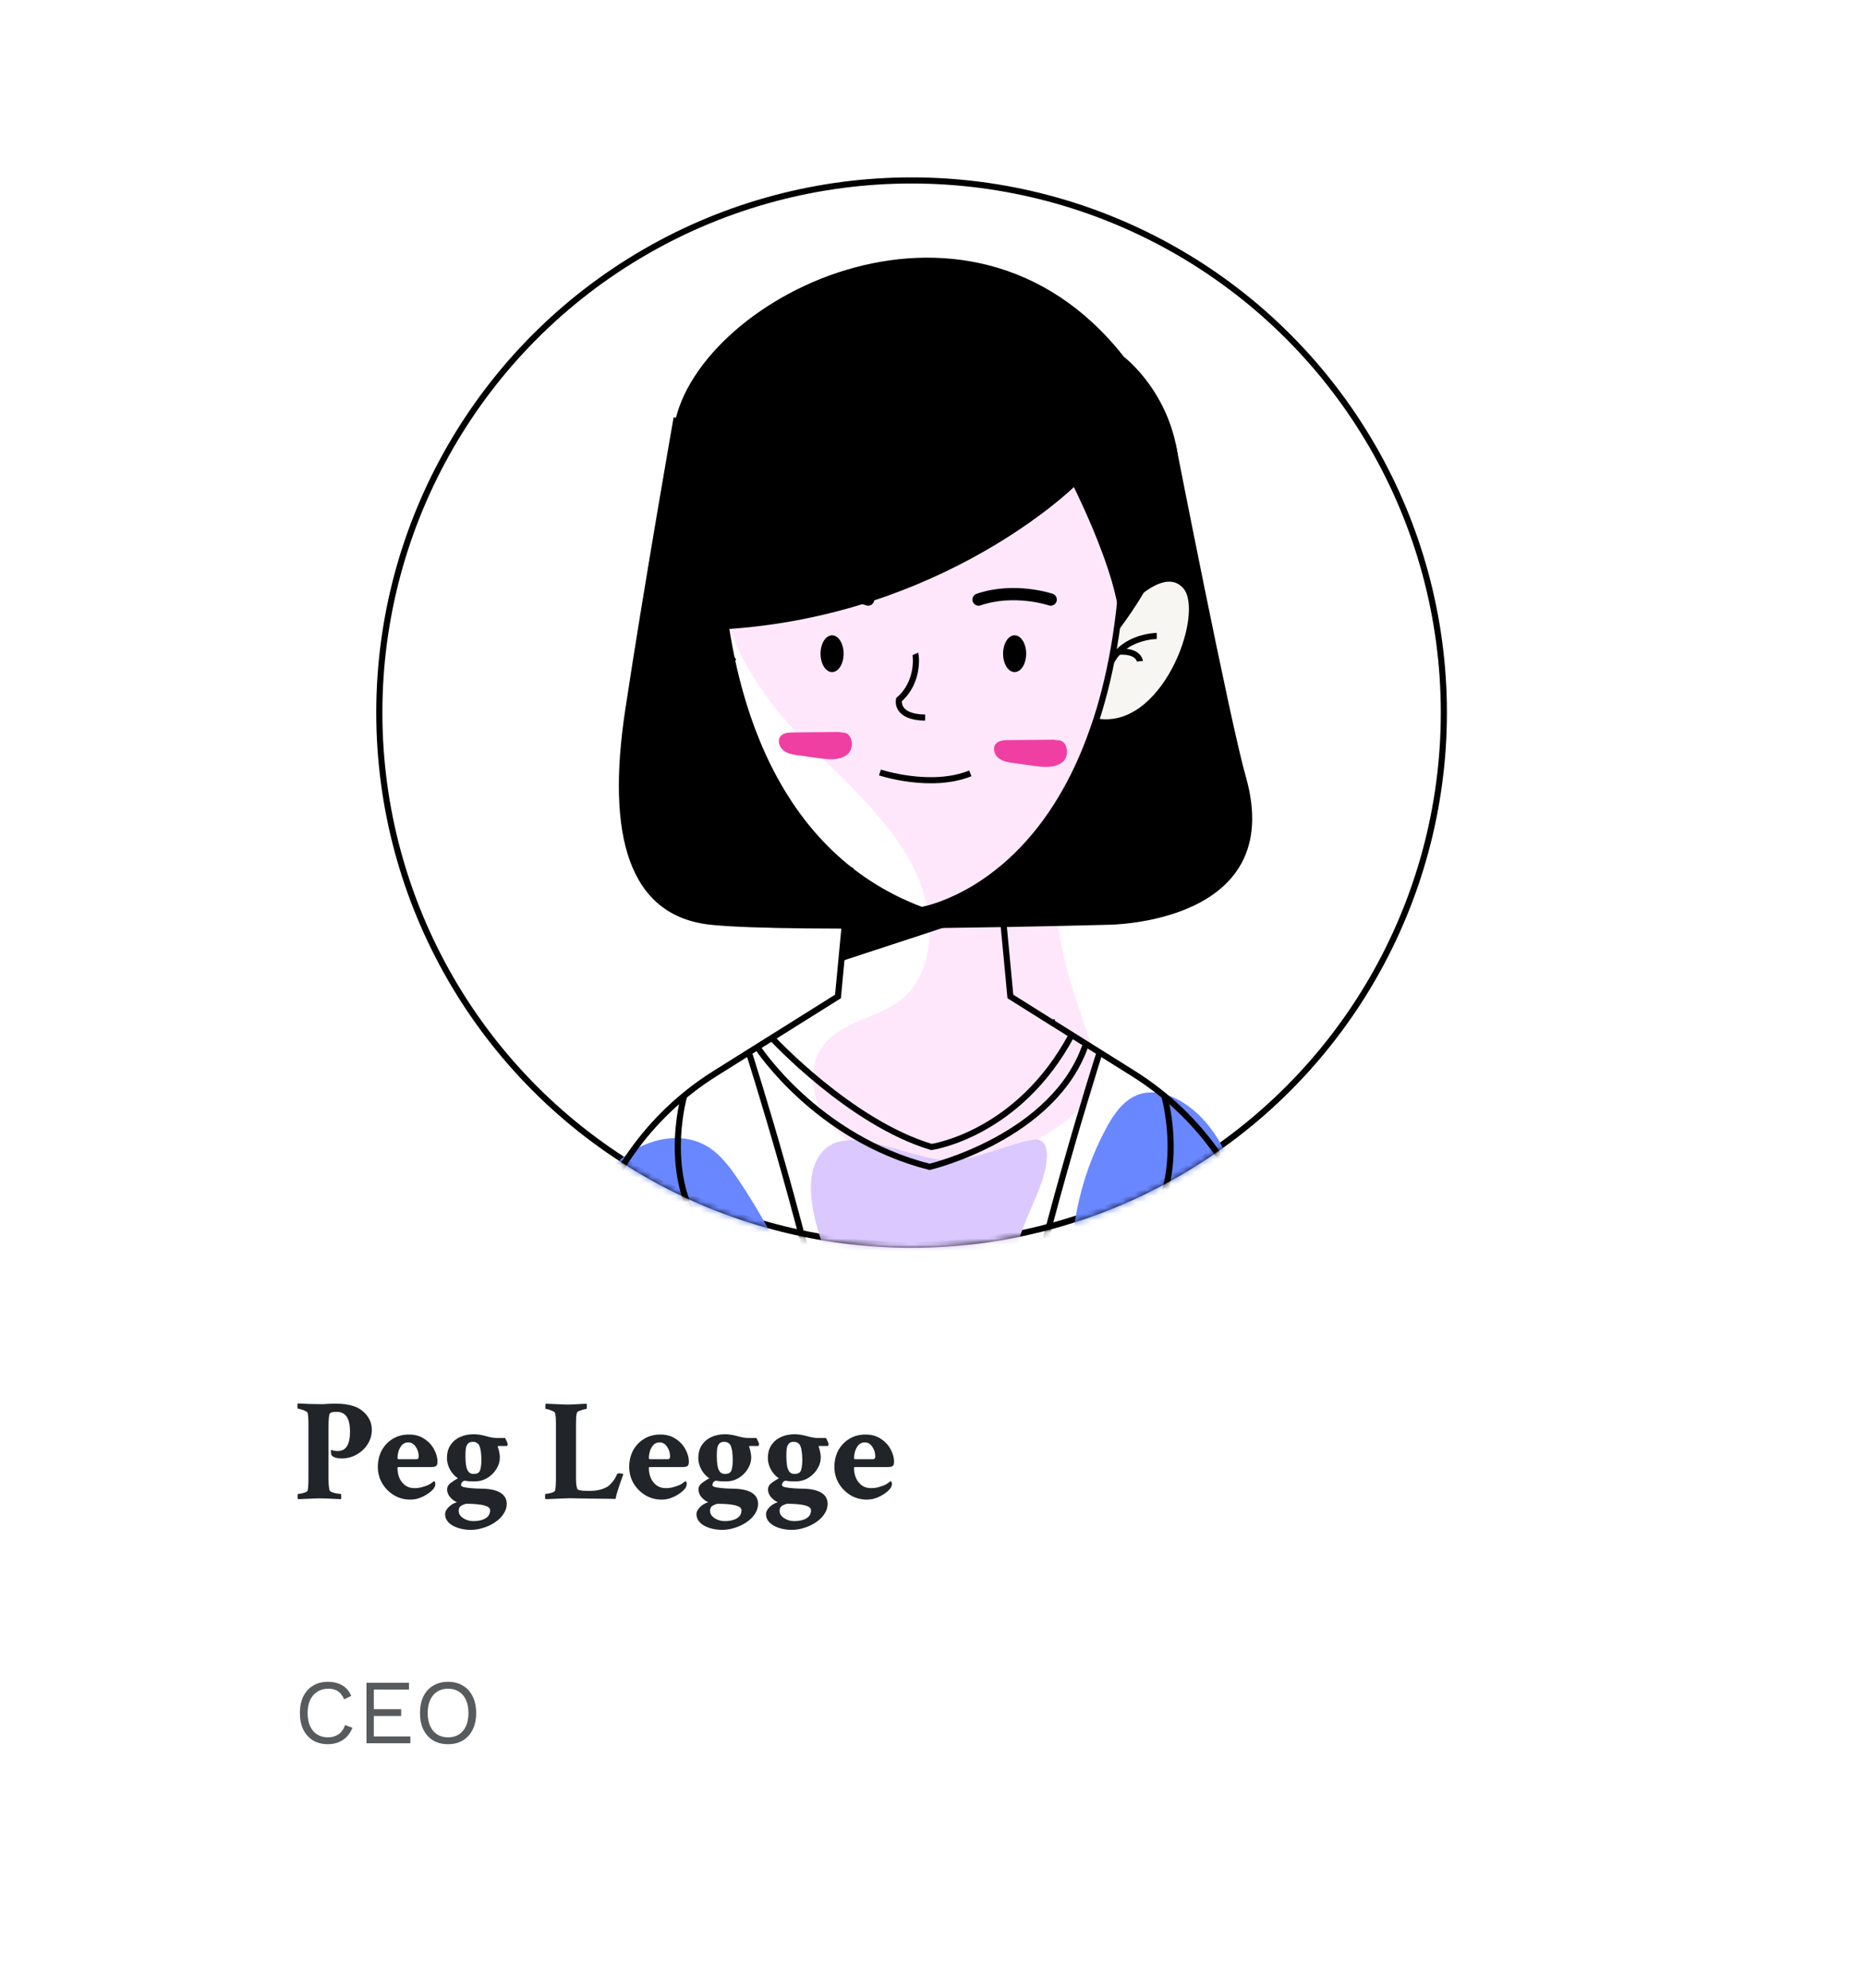 <svg width="305" height="325" viewBox="0 0 305 325" fill="none" xmlns="http://www.w3.org/2000/svg">
<g filter="url(#filter0_d_6_455)">
<rect x="10" y="9" width="279" height="299" rx="5" fill="white"/>
</g>
<circle cx="149" cy="116.5" r="87" stroke="black"/>
<mask id="mask0_6_455" style="mask-type:alpha" maskUnits="userSpaceOnUse" x="61" y="29" width="176" height="175">
<circle cx="149" cy="116.5" r="87.5" fill="#D9D9D9"/>
</mask>
<g mask="url(#mask0_6_455)">
<path d="M133.819 123.456C142.642 131.833 152.732 141.577 151.873 153.714C151.622 157.252 150.293 160.845 147.607 163.163C143.812 166.439 137.885 166.789 134.741 170.692C131.904 174.213 132.499 179.67 135.242 183.264C137.986 186.856 142.401 188.82 146.829 189.735C156.948 191.826 167.985 188.866 175.702 181.993C176.921 180.908 178.088 179.69 178.695 178.176C179.761 175.515 178.918 172.51 178.013 169.791C174.975 160.651 171.265 151.071 173.341 141.667C175.673 131.109 184.739 123.404 189.075 113.499C193.107 104.285 192.679 93.238 187.947 84.364C186.17 81.031 183.696 77.899 180.277 76.299C177.05 74.789 173.345 74.794 169.784 74.903C156.179 75.321 131.771 73.847 122.167 85.752C111.895 98.483 124.473 114.581 133.819 123.456Z" fill="#FFE7FB"/>
<path d="M120.56 192.678C119.199 190.672 117.691 188.676 115.614 187.424C110.954 184.617 104.626 186.442 100.68 190.187C96.732 193.932 94.612 199.158 92.605 204.216C91.541 206.893 90.479 209.572 89.416 212.25C88.066 215.65 86.703 219.107 86.362 222.749C86.023 226.391 86.841 230.309 89.364 232.957C91.527 235.228 94.653 236.305 97.718 236.971C104.852 238.518 112.239 238.257 119.536 237.988C145.499 237.03 129.323 205.591 120.56 192.678Z" fill="#6987FF"/>
<path d="M174.173 210.792C174.95 206.471 175.193 202.065 176.04 197.756C176.954 193.103 178.573 188.587 180.823 184.413C182.058 182.123 183.661 179.788 186.118 178.935C188.517 178.103 191.212 178.901 193.361 180.252C199.858 184.335 202.269 192.476 204.18 199.906C206.492 208.895 208.804 217.882 211.116 226.869C211.583 228.683 211.837 231.055 210.224 232.006C209.594 232.375 208.829 232.406 208.098 232.426C197.359 232.708 184.541 234.211 173.975 232.071C167.253 230.709 168.372 231.405 170.091 224.828C171.329 220.092 173.299 215.658 174.173 210.792Z" fill="#6987FF"/>
<path d="M141.578 220.098C142.733 223.042 144.037 226.173 146.683 227.903C150.343 230.298 155.529 229.057 158.696 226.041C161.863 223.023 163.371 218.665 164.253 214.381C165.135 210.097 165.506 205.686 166.923 201.548C168.318 197.468 170.723 193.657 171.113 189.362C171.219 188.205 170.988 186.76 169.892 186.373C169.412 186.205 168.883 186.296 168.385 186.403C164.253 187.297 160.347 189.211 156.141 189.643C148.874 190.389 137.013 181.687 133.309 190.068C129.888 197.808 138.812 213.056 141.578 220.098Z" fill="#DAC8FF"/>
<path d="M137.089 119.671C134.587 119.695 132.087 119.719 129.585 119.744C128.867 119.751 128.051 119.802 127.591 120.353C127.023 121.032 127.36 122.138 128.053 122.688C128.748 123.236 129.67 123.376 130.546 123.496C131.674 123.652 132.8 123.806 133.928 123.962C135.518 124.181 137.32 124.342 138.544 123.307C139.769 122.271 139.309 119.648 137.71 119.771" fill="#F03FA3"/>
<path d="M172.256 120.927C169.755 120.951 167.254 120.975 164.754 121C164.035 121.007 163.219 121.058 162.758 121.61C162.191 122.289 162.526 123.394 163.221 123.943C163.914 124.491 164.837 124.631 165.714 124.751C166.84 124.908 167.968 125.062 169.095 125.218C170.684 125.436 172.487 125.598 173.712 124.563C174.936 123.527 174.476 120.904 172.878 121.026" fill="#F03FA3"/>
<path d="M90.413 229.588L95.588 205.79C98.315 193.248 105.98 182.342 116.855 175.52L136.969 162.906L137.514 157.135L138.934 142.227L138.975 141.805" stroke="black" stroke-miterlimit="10"/>
<path d="M203.618 126.925C201.044 117.914 192.158 72.499 192.158 72.499L172.602 71.486C181.291 79.107 183.7 89.323 183.7 89.323C183.298 101.566 181.405 111.299 178.73 119.046H178.72C175.633 128.007 171.467 134.305 167.3 138.708C165.931 140.159 164.553 141.404 163.215 142.463C160.633 144.532 158.184 145.94 156.157 146.876C152.854 148.43 150.622 148.77 150.622 148.77C144.243 146.384 139.109 142.854 134.973 138.708C116.834 120.476 117.853 90.095 117.4 89.323C117.4 89.323 116.99 76.843 128.011 69.174L110.101 68.246C110.101 68.246 105.238 95.91 102.178 116.169C99.118 136.428 102.655 149.772 116.188 151.188C129.722 152.604 181.052 151.188 181.052 151.188C181.052 151.188 210.55 151.188 203.618 126.925Z" fill="black"/>
<path d="M163.194 142.288L163.215 142.463L163.781 148.452L165.149 162.907L171.898 167.146H171.919V167.156L185.263 175.52C196.138 182.343 203.803 193.249 206.53 205.79L209.75 220.615L211.705 229.588" stroke="black" stroke-miterlimit="10"/>
<path d="M130.105 98.023C130.105 98.023 136.003 96.014 141.901 98.023" stroke="black" stroke-width="2" stroke-miterlimit="10" stroke-linecap="round" stroke-linejoin="bevel"/>
<path d="M137.891 106.87C137.891 108.532 137.045 109.877 136.003 109.877C134.962 109.877 134.116 108.532 134.116 106.87C134.116 105.209 134.962 103.863 136.003 103.863C137.045 103.863 137.891 105.209 137.891 106.87Z" fill="black"/>
<path d="M171.74 98.023C171.74 98.023 165.842 96.014 159.944 98.023" stroke="black" stroke-width="2" stroke-miterlimit="10" stroke-linecap="round" stroke-linejoin="bevel"/>
<path d="M163.954 106.87C163.954 108.532 164.799 109.878 165.841 109.878C166.883 109.878 167.729 108.532 167.729 106.87C167.729 105.209 166.883 103.863 165.841 103.863C164.799 103.863 163.954 105.209 163.954 106.87Z" fill="black"/>
<path d="M149.611 106.901C149.729 107.159 150.246 111.53 146.943 114.376C146.943 114.376 146.26 117.249 151.214 117.315" stroke="black" stroke-miterlimit="10"/>
<path d="M143.829 126.29C143.829 126.29 152.149 129.048 158.598 126.432" stroke="black" stroke-miterlimit="10"/>
<path d="M118.43 100.816C118.43 100.816 111.524 92.129 107.968 96.157C104.412 100.185 111.403 119.696 122.377 117.411" stroke="black" stroke-miterlimit="10"/>
<path d="M112.487 103.966C112.487 103.966 117.678 103.995 119.891 108.113" stroke="black" stroke-miterlimit="10"/>
<path d="M115.241 108.105C115.241 108.105 115.407 106.331 118.731 106.543" stroke="black" stroke-miterlimit="10"/>
<path d="M182.937 100.816C182.937 100.816 189.843 92.129 193.398 96.157C196.955 100.185 189.963 119.696 178.99 117.411" fill="#F7F6F2"/>
<path d="M189.073 103.967C189.073 103.967 183.882 103.995 181.669 108.113" stroke="black" stroke-miterlimit="10"/>
<path d="M186.318 108.105C186.318 108.105 186.152 106.331 182.828 106.543" stroke="black" stroke-miterlimit="10"/>
<path d="M117.4 89.323C117.853 90.095 116.835 120.476 134.973 138.708C139.109 142.854 144.243 146.384 150.622 148.77C150.622 148.77 152.855 148.431 156.157 146.877C158.184 145.94 160.633 144.532 163.215 142.463C164.553 141.404 165.932 140.159 167.3 138.708C171.467 134.305 175.634 128.007 178.72 119.046H178.731C181.406 111.299 183.299 101.566 183.7 89.323" stroke="black" stroke-miterlimit="10"/>
<path d="M175.529 79.623C175.529 79.623 154.111 100.672 118.431 102.875C118.431 102.875 107.428 91.223 110.102 70.304C112.776 49.386 157.92 25.466 183.707 58.337C183.707 58.337 204.547 74.078 182.936 102.875C182.936 102.875 184.179 97.553 175.529 79.623Z" fill="black"/>
<path d="M126.16 169.684C126.16 169.684 138.93 183.53 152.253 187.516C152.253 187.516 166.486 185.509 175.174 169.192" stroke="black" stroke-miterlimit="10"/>
<path d="M123.787 171.173C123.787 171.173 133.378 186.047 151.938 190.765C151.938 190.765 172.4 185.928 177.503 170.653" stroke="black" stroke-miterlimit="10"/>
<path d="M122.395 172.045C122.395 172.045 132.75 204.239 137.311 229.587" stroke="black" stroke-miterlimit="10"/>
<path d="M111.828 179.154C111.828 179.154 107.585 193.754 116.236 203.033C124.886 212.313 135.36 219.841 135.36 219.841" stroke="black" stroke-miterlimit="10"/>
<path d="M179.734 172.045C179.734 172.045 169.377 204.239 164.817 229.587" stroke="black" stroke-miterlimit="10"/>
<path d="M190.303 179.154C190.303 179.154 194.545 193.753 185.894 203.033C177.244 212.313 166.77 219.841 166.77 219.841" stroke="black" stroke-miterlimit="10"/>
<path d="M163.781 148.452C156.734 150.859 144.48 154.862 137.515 157.136L138.934 142.228C142.268 144.851 146.136 147.093 150.622 148.77C150.622 148.77 152.855 148.432 156.158 146.877C158.184 145.941 160.633 144.532 163.216 142.463L163.781 148.452Z" fill="black"/>
</g>
<path d="M48.727 245.094C48.664 245.031 48.633 244.898 48.633 244.695C48.633 244.383 48.664 244.227 48.727 244.227C48.852 244.227 49.031 244.203 49.266 244.156C49.5 244.109 49.719 244.047 49.922 243.969C50.125 243.875 50.242 243.789 50.273 243.711C50.367 243.352 50.414 242.664 50.414 241.648V232.789C50.414 231.914 50.367 231.305 50.273 230.961C50.242 230.867 50.117 230.773 49.898 230.68C49.695 230.57 49.477 230.484 49.242 230.422C49.008 230.344 48.828 230.305 48.703 230.305C48.641 230.305 48.609 230.164 48.609 229.883C48.609 229.633 48.633 229.484 48.68 229.438C49.383 229.469 50.023 229.5 50.602 229.531C51.18 229.547 51.688 229.555 52.125 229.555C52.344 229.555 52.578 229.555 52.828 229.555C53.094 229.539 53.359 229.523 53.625 229.508C53.891 229.492 54.148 229.484 54.398 229.484C54.648 229.484 54.891 229.484 55.125 229.484C56.062 229.484 56.93 229.609 57.727 229.859C58.273 230.016 58.773 230.281 59.227 230.656C59.695 231.016 60.07 231.461 60.352 231.992C60.633 232.508 60.773 233.102 60.773 233.773C60.773 234.617 60.547 235.391 60.094 236.094C59.656 236.797 59.055 237.367 58.289 237.805C57.539 238.227 56.695 238.438 55.758 238.438C55.445 238.438 55.133 238.391 54.82 238.297C54.523 238.203 54.32 238.078 54.211 237.922C54.148 237.828 54.109 237.656 54.094 237.406C54.078 237.156 54.109 237.031 54.188 237.031C54.406 237.156 54.758 237.219 55.242 237.219C56.555 237.219 57.211 236.156 57.211 234.031C57.211 231.891 56.492 230.82 55.055 230.82C54.508 230.82 54.148 230.883 53.977 231.008C53.789 231.148 53.695 231.914 53.695 233.305V241.695C53.695 242.523 53.75 243.164 53.859 243.617C53.891 243.742 54.023 243.852 54.258 243.945C54.492 244.039 54.75 244.109 55.031 244.156C55.312 244.203 55.531 244.227 55.688 244.227C55.75 244.227 55.781 244.375 55.781 244.672C55.781 244.828 55.766 244.969 55.734 245.094C53.859 245 52.664 244.953 52.148 244.953L48.727 245.094ZM67.031 245.164C66.078 245.164 65.195 244.922 64.383 244.438C63.586 243.953 62.945 243.305 62.461 242.492C61.992 241.68 61.758 240.789 61.758 239.82C61.758 238.82 61.969 237.922 62.391 237.125C62.828 236.328 63.43 235.695 64.195 235.227C64.961 234.758 65.844 234.523 66.844 234.523C67.828 234.523 68.664 234.758 69.352 235.227C70.055 235.68 70.586 236.25 70.945 236.938C71.32 237.609 71.508 238.289 71.508 238.977C71.508 239.336 71.43 239.57 71.273 239.68C71.133 239.789 70.844 239.844 70.406 239.844H65.109C65.016 239.844 64.969 239.898 64.969 240.008C64.969 240.57 65.07 241.102 65.273 241.602C65.492 242.102 65.805 242.508 66.211 242.82C66.633 243.133 67.141 243.289 67.734 243.289C68.266 243.289 68.758 243.211 69.211 243.055C69.523 242.961 69.766 242.875 69.938 242.797C70.109 242.719 70.266 242.633 70.406 242.539C70.562 242.43 70.742 242.297 70.945 242.141C71.086 242.203 71.156 242.352 71.156 242.586C71.156 242.789 71.125 242.945 71.062 243.055C70.969 243.305 70.719 243.594 70.312 243.922C69.922 244.25 69.438 244.539 68.859 244.789C68.297 245.039 67.688 245.164 67.031 245.164ZM65.133 238.555H68.109C68.328 238.555 68.438 238.406 68.438 238.109C68.438 237.516 68.273 236.984 67.945 236.516C67.633 236.047 67.227 235.812 66.727 235.812C66.273 235.812 65.914 235.977 65.648 236.305C65.398 236.617 65.219 236.969 65.109 237.359C65.016 237.75 64.969 238.07 64.969 238.32C64.969 238.477 65.023 238.555 65.133 238.555ZM76.969 250.109C76.188 250.109 75.477 250 74.836 249.781C74.195 249.578 73.688 249.281 73.312 248.891C72.938 248.5 72.75 248.047 72.75 247.531C72.75 247.188 72.93 246.82 73.289 246.43C73.664 246.039 74.125 245.758 74.672 245.586C74.266 245.414 73.898 245.141 73.57 244.766C73.242 244.375 73.078 243.953 73.078 243.5C73.078 243.109 73.25 242.773 73.594 242.492C73.953 242.211 74.375 241.938 74.859 241.672C74.562 241.5 74.273 241.242 73.992 240.898C73.711 240.555 73.484 240.164 73.312 239.727C73.141 239.273 73.055 238.828 73.055 238.391C73.055 237.531 73.25 236.812 73.641 236.234C74.031 235.656 74.555 235.219 75.211 234.922C75.883 234.625 76.625 234.477 77.438 234.477C78.016 234.477 78.68 234.578 79.43 234.781C79.805 234.891 80.141 234.969 80.438 235.016C80.75 235.062 81.016 235.086 81.234 235.086H82.523C82.555 235.086 82.602 235.156 82.664 235.297C82.742 235.438 82.812 235.586 82.875 235.742C82.938 235.883 82.969 235.992 82.969 236.07C82.969 236.289 82.922 236.398 82.828 236.398H81.445C81.383 236.414 81.352 236.438 81.352 236.469L81.539 237.102C81.586 237.305 81.625 237.508 81.656 237.711C81.688 237.914 81.703 238.102 81.703 238.273C81.703 238.93 81.516 239.555 81.141 240.148C80.781 240.742 80.289 241.234 79.664 241.625C79.039 242 78.32 242.188 77.508 242.188C77.195 242.188 76.906 242.18 76.641 242.164C76.375 242.133 76.133 242.102 75.914 242.07C75.711 242.133 75.562 242.242 75.469 242.398C75.391 242.555 75.352 242.68 75.352 242.773C75.352 242.914 75.484 243.023 75.75 243.102C75.969 243.164 76.297 243.219 76.734 243.266C77.172 243.312 77.609 243.344 78.047 243.359C78.484 243.375 78.82 243.383 79.055 243.383C81.539 243.492 82.797 244.312 82.828 245.844C82.828 246.422 82.656 246.969 82.312 247.484C81.984 248 81.531 248.453 80.953 248.844C80.391 249.234 79.758 249.539 79.055 249.758C78.367 249.992 77.672 250.109 76.969 250.109ZM77.414 240.969C78.008 240.969 78.367 240.75 78.492 240.312C78.617 239.875 78.68 239.344 78.68 238.719C78.68 237.719 78.586 236.969 78.398 236.469C78.211 235.969 77.836 235.719 77.273 235.719C76.898 235.719 76.625 235.828 76.453 236.047C76.281 236.266 76.172 236.547 76.125 236.891C76.094 237.234 76.078 237.602 76.078 237.992V238.109C76.078 238.609 76.109 239.078 76.172 239.516C76.234 239.953 76.359 240.305 76.547 240.57C76.734 240.836 77.023 240.969 77.414 240.969ZM77.367 248.68C78.18 248.68 78.836 248.531 79.336 248.234C79.852 247.938 80.109 247.492 80.109 246.898C80.109 246.195 78.797 245.844 76.172 245.844C75.781 245.953 75.484 246.086 75.281 246.242C75.078 246.398 74.977 246.656 74.977 247.016C74.977 247.484 75.219 247.875 75.703 248.188C76.203 248.516 76.758 248.68 77.367 248.68ZM89.18 245.094C89.117 245.031 89.086 244.898 89.086 244.695C89.086 244.383 89.117 244.227 89.18 244.227C89.305 244.227 89.484 244.203 89.719 244.156C89.953 244.109 90.172 244.047 90.375 243.969C90.578 243.875 90.695 243.789 90.727 243.711C90.82 243.352 90.867 242.664 90.867 241.648V232.695C90.867 231.742 90.805 231.156 90.68 230.938C90.633 230.844 90.508 230.758 90.305 230.68C90.117 230.586 89.922 230.508 89.719 230.445C89.516 230.383 89.352 230.352 89.227 230.352C89.164 230.352 89.133 230.219 89.133 229.953C89.133 229.672 89.148 229.516 89.18 229.484L92.578 229.625C92.734 229.641 93.086 229.633 93.633 229.602C94.18 229.57 94.922 229.531 95.859 229.484C95.906 229.625 95.93 229.766 95.93 229.906C95.93 230.203 95.898 230.352 95.836 230.352C95.742 230.352 95.578 230.383 95.344 230.445C95.109 230.508 94.883 230.586 94.664 230.68C94.461 230.758 94.344 230.836 94.312 230.914C94.25 231.117 94.203 231.383 94.172 231.711C94.156 232.023 94.148 232.383 94.148 232.789V241.672C94.148 242.422 94.211 242.984 94.336 243.359C94.398 243.609 94.93 243.734 95.93 243.734H96.539C97.508 243.734 98.383 243.531 99.164 243.125C99.43 242.984 99.727 242.719 100.055 242.328C100.398 241.938 100.664 241.5 100.852 241.016C100.883 240.922 100.992 240.875 101.18 240.875C101.555 240.875 101.789 240.922 101.883 241.016C101.102 243.172 100.68 244.516 100.617 245.047C100.18 245.047 99.609 245.039 98.906 245.023C98.219 245.023 97.398 245.016 96.445 245C95.492 244.984 94.695 244.969 94.055 244.953C93.43 244.938 92.945 244.938 92.602 244.953L89.18 245.094ZM108.117 245.164C107.164 245.164 106.281 244.922 105.469 244.438C104.672 243.953 104.031 243.305 103.547 242.492C103.078 241.68 102.844 240.789 102.844 239.82C102.844 238.82 103.055 237.922 103.477 237.125C103.914 236.328 104.516 235.695 105.281 235.227C106.047 234.758 106.93 234.523 107.93 234.523C108.914 234.523 109.75 234.758 110.438 235.227C111.141 235.68 111.672 236.25 112.031 236.938C112.406 237.609 112.594 238.289 112.594 238.977C112.594 239.336 112.516 239.57 112.359 239.68C112.219 239.789 111.93 239.844 111.492 239.844H106.195C106.102 239.844 106.055 239.898 106.055 240.008C106.055 240.57 106.156 241.102 106.359 241.602C106.578 242.102 106.891 242.508 107.297 242.82C107.719 243.133 108.227 243.289 108.82 243.289C109.352 243.289 109.844 243.211 110.297 243.055C110.609 242.961 110.852 242.875 111.023 242.797C111.195 242.719 111.352 242.633 111.492 242.539C111.648 242.43 111.828 242.297 112.031 242.141C112.172 242.203 112.242 242.352 112.242 242.586C112.242 242.789 112.211 242.945 112.148 243.055C112.055 243.305 111.805 243.594 111.398 243.922C111.008 244.25 110.523 244.539 109.945 244.789C109.383 245.039 108.773 245.164 108.117 245.164ZM106.219 238.555H109.195C109.414 238.555 109.523 238.406 109.523 238.109C109.523 237.516 109.359 236.984 109.031 236.516C108.719 236.047 108.312 235.812 107.812 235.812C107.359 235.812 107 235.977 106.734 236.305C106.484 236.617 106.305 236.969 106.195 237.359C106.102 237.75 106.055 238.07 106.055 238.32C106.055 238.477 106.109 238.555 106.219 238.555ZM118.055 250.109C117.273 250.109 116.562 250 115.922 249.781C115.281 249.578 114.773 249.281 114.398 248.891C114.023 248.5 113.836 248.047 113.836 247.531C113.836 247.188 114.016 246.82 114.375 246.43C114.75 246.039 115.211 245.758 115.758 245.586C115.352 245.414 114.984 245.141 114.656 244.766C114.328 244.375 114.164 243.953 114.164 243.5C114.164 243.109 114.336 242.773 114.68 242.492C115.039 242.211 115.461 241.938 115.945 241.672C115.648 241.5 115.359 241.242 115.078 240.898C114.797 240.555 114.57 240.164 114.398 239.727C114.227 239.273 114.141 238.828 114.141 238.391C114.141 237.531 114.336 236.812 114.727 236.234C115.117 235.656 115.641 235.219 116.297 234.922C116.969 234.625 117.711 234.477 118.523 234.477C119.102 234.477 119.766 234.578 120.516 234.781C120.891 234.891 121.227 234.969 121.523 235.016C121.836 235.062 122.102 235.086 122.32 235.086H123.609C123.641 235.086 123.688 235.156 123.75 235.297C123.828 235.438 123.898 235.586 123.961 235.742C124.023 235.883 124.055 235.992 124.055 236.07C124.055 236.289 124.008 236.398 123.914 236.398H122.531C122.469 236.414 122.438 236.438 122.438 236.469L122.625 237.102C122.672 237.305 122.711 237.508 122.742 237.711C122.773 237.914 122.789 238.102 122.789 238.273C122.789 238.93 122.602 239.555 122.227 240.148C121.867 240.742 121.375 241.234 120.75 241.625C120.125 242 119.406 242.188 118.594 242.188C118.281 242.188 117.992 242.18 117.727 242.164C117.461 242.133 117.219 242.102 117 242.07C116.797 242.133 116.648 242.242 116.555 242.398C116.477 242.555 116.438 242.68 116.438 242.773C116.438 242.914 116.57 243.023 116.836 243.102C117.055 243.164 117.383 243.219 117.82 243.266C118.258 243.312 118.695 243.344 119.133 243.359C119.57 243.375 119.906 243.383 120.141 243.383C122.625 243.492 123.883 244.312 123.914 245.844C123.914 246.422 123.742 246.969 123.398 247.484C123.07 248 122.617 248.453 122.039 248.844C121.477 249.234 120.844 249.539 120.141 249.758C119.453 249.992 118.758 250.109 118.055 250.109ZM118.5 240.969C119.094 240.969 119.453 240.75 119.578 240.312C119.703 239.875 119.766 239.344 119.766 238.719C119.766 237.719 119.672 236.969 119.484 236.469C119.297 235.969 118.922 235.719 118.359 235.719C117.984 235.719 117.711 235.828 117.539 236.047C117.367 236.266 117.258 236.547 117.211 236.891C117.18 237.234 117.164 237.602 117.164 237.992V238.109C117.164 238.609 117.195 239.078 117.258 239.516C117.32 239.953 117.445 240.305 117.633 240.57C117.82 240.836 118.109 240.969 118.5 240.969ZM118.453 248.68C119.266 248.68 119.922 248.531 120.422 248.234C120.938 247.938 121.195 247.492 121.195 246.898C121.195 246.195 119.883 245.844 117.258 245.844C116.867 245.953 116.57 246.086 116.367 246.242C116.164 246.398 116.062 246.656 116.062 247.016C116.062 247.484 116.305 247.875 116.789 248.188C117.289 248.516 117.844 248.68 118.453 248.68ZM129.422 250.109C128.641 250.109 127.93 250 127.289 249.781C126.648 249.578 126.141 249.281 125.766 248.891C125.391 248.5 125.203 248.047 125.203 247.531C125.203 247.188 125.383 246.82 125.742 246.43C126.117 246.039 126.578 245.758 127.125 245.586C126.719 245.414 126.352 245.141 126.023 244.766C125.695 244.375 125.531 243.953 125.531 243.5C125.531 243.109 125.703 242.773 126.047 242.492C126.406 242.211 126.828 241.938 127.312 241.672C127.016 241.5 126.727 241.242 126.445 240.898C126.164 240.555 125.938 240.164 125.766 239.727C125.594 239.273 125.508 238.828 125.508 238.391C125.508 237.531 125.703 236.812 126.094 236.234C126.484 235.656 127.008 235.219 127.664 234.922C128.336 234.625 129.078 234.477 129.891 234.477C130.469 234.477 131.133 234.578 131.883 234.781C132.258 234.891 132.594 234.969 132.891 235.016C133.203 235.062 133.469 235.086 133.688 235.086H134.977C135.008 235.086 135.055 235.156 135.117 235.297C135.195 235.438 135.266 235.586 135.328 235.742C135.391 235.883 135.422 235.992 135.422 236.07C135.422 236.289 135.375 236.398 135.281 236.398H133.898C133.836 236.414 133.805 236.438 133.805 236.469L133.992 237.102C134.039 237.305 134.078 237.508 134.109 237.711C134.141 237.914 134.156 238.102 134.156 238.273C134.156 238.93 133.969 239.555 133.594 240.148C133.234 240.742 132.742 241.234 132.117 241.625C131.492 242 130.773 242.188 129.961 242.188C129.648 242.188 129.359 242.18 129.094 242.164C128.828 242.133 128.586 242.102 128.367 242.07C128.164 242.133 128.016 242.242 127.922 242.398C127.844 242.555 127.805 242.68 127.805 242.773C127.805 242.914 127.938 243.023 128.203 243.102C128.422 243.164 128.75 243.219 129.188 243.266C129.625 243.312 130.062 243.344 130.5 243.359C130.938 243.375 131.273 243.383 131.508 243.383C133.992 243.492 135.25 244.312 135.281 245.844C135.281 246.422 135.109 246.969 134.766 247.484C134.438 248 133.984 248.453 133.406 248.844C132.844 249.234 132.211 249.539 131.508 249.758C130.82 249.992 130.125 250.109 129.422 250.109ZM129.867 240.969C130.461 240.969 130.82 240.75 130.945 240.312C131.07 239.875 131.133 239.344 131.133 238.719C131.133 237.719 131.039 236.969 130.852 236.469C130.664 235.969 130.289 235.719 129.727 235.719C129.352 235.719 129.078 235.828 128.906 236.047C128.734 236.266 128.625 236.547 128.578 236.891C128.547 237.234 128.531 237.602 128.531 237.992V238.109C128.531 238.609 128.562 239.078 128.625 239.516C128.688 239.953 128.812 240.305 129 240.57C129.188 240.836 129.477 240.969 129.867 240.969ZM129.82 248.68C130.633 248.68 131.289 248.531 131.789 248.234C132.305 247.938 132.562 247.492 132.562 246.898C132.562 246.195 131.25 245.844 128.625 245.844C128.234 245.953 127.938 246.086 127.734 246.242C127.531 246.398 127.43 246.656 127.43 247.016C127.43 247.484 127.672 247.875 128.156 248.188C128.656 248.516 129.211 248.68 129.82 248.68ZM141.656 245.164C140.703 245.164 139.82 244.922 139.008 244.438C138.211 243.953 137.57 243.305 137.086 242.492C136.617 241.68 136.383 240.789 136.383 239.82C136.383 238.82 136.594 237.922 137.016 237.125C137.453 236.328 138.055 235.695 138.82 235.227C139.586 234.758 140.469 234.523 141.469 234.523C142.453 234.523 143.289 234.758 143.977 235.227C144.68 235.68 145.211 236.25 145.57 236.938C145.945 237.609 146.133 238.289 146.133 238.977C146.133 239.336 146.055 239.57 145.898 239.68C145.758 239.789 145.469 239.844 145.031 239.844H139.734C139.641 239.844 139.594 239.898 139.594 240.008C139.594 240.57 139.695 241.102 139.898 241.602C140.117 242.102 140.43 242.508 140.836 242.82C141.258 243.133 141.766 243.289 142.359 243.289C142.891 243.289 143.383 243.211 143.836 243.055C144.148 242.961 144.391 242.875 144.562 242.797C144.734 242.719 144.891 242.633 145.031 242.539C145.188 242.43 145.367 242.297 145.57 242.141C145.711 242.203 145.781 242.352 145.781 242.586C145.781 242.789 145.75 242.945 145.688 243.055C145.594 243.305 145.344 243.594 144.938 243.922C144.547 244.25 144.062 244.539 143.484 244.789C142.922 245.039 142.312 245.164 141.656 245.164ZM139.758 238.555H142.734C142.953 238.555 143.062 238.406 143.062 238.109C143.062 237.516 142.898 236.984 142.57 236.516C142.258 236.047 141.852 235.812 141.352 235.812C140.898 235.812 140.539 235.977 140.273 236.305C140.023 236.617 139.844 236.969 139.734 237.359C139.641 237.75 139.594 238.07 139.594 238.32C139.594 238.477 139.648 238.555 139.758 238.555Z" fill="#212529"/>
<path d="M57.6 282.465C57.39 283.025 57.09 283.51 56.7 283.92C56.31 284.32 55.85 284.625 55.32 284.835C54.8 285.045 54.23 285.15 53.61 285.15C52.67 285.15 51.855 284.945 51.165 284.535C50.485 284.115 49.955 283.525 49.575 282.765C49.205 282.005 49.02 281.1 49.02 280.05C49.02 279 49.205 278.095 49.575 277.335C49.955 276.575 50.485 275.99 51.165 275.58C51.855 275.16 52.66 274.95 53.58 274.95C54.22 274.95 54.79 275.04 55.29 275.22C55.79 275.39 56.215 275.65 56.565 276C56.925 276.34 57.21 276.76 57.42 277.26L56.235 277.815C56.015 277.245 55.695 276.815 55.275 276.525C54.865 276.225 54.33 276.075 53.67 276.075C53 276.075 52.41 276.235 51.9 276.555C51.39 276.865 50.99 277.315 50.7 277.905C50.42 278.495 50.28 279.21 50.28 280.05C50.28 280.88 50.415 281.595 50.685 282.195C50.955 282.785 51.34 283.24 51.84 283.56C52.34 283.87 52.93 284.025 53.61 284.025C54.27 284.025 54.845 283.86 55.335 283.53C55.825 283.19 56.18 282.685 56.4 282.015L57.6 282.465ZM59.903 285V275.1H66.848V276.225H61.103V279.42H65.573V280.545H61.103V283.875H67.073V285H59.903ZM73.239 274.95C74.179 274.95 74.989 275.16 75.669 275.58C76.359 275.99 76.889 276.575 77.259 277.335C77.639 278.095 77.829 279 77.829 280.05C77.829 281.1 77.639 282.005 77.259 282.765C76.889 283.525 76.359 284.115 75.669 284.535C74.989 284.945 74.179 285.15 73.239 285.15C72.299 285.15 71.484 284.945 70.794 284.535C70.114 284.115 69.584 283.525 69.204 282.765C68.834 282.005 68.649 281.1 68.649 280.05C68.649 279 68.834 278.095 69.204 277.335C69.584 276.575 70.114 275.99 70.794 275.58C71.484 275.16 72.299 274.95 73.239 274.95ZM73.239 276.075C72.559 276.075 71.969 276.235 71.469 276.555C70.969 276.865 70.584 277.32 70.314 277.92C70.044 278.51 69.909 279.22 69.909 280.05C69.909 280.88 70.044 281.595 70.314 282.195C70.584 282.785 70.969 283.24 71.469 283.56C71.969 283.87 72.559 284.025 73.239 284.025C73.929 284.025 74.519 283.87 75.009 283.56C75.509 283.24 75.894 282.785 76.164 282.195C76.434 281.595 76.569 280.88 76.569 280.05C76.569 279.22 76.434 278.51 76.164 277.92C75.894 277.32 75.509 276.865 75.009 276.555C74.519 276.235 73.929 276.075 73.239 276.075Z" fill="#212529" fill-opacity="0.75"/>
<defs>
<filter id="filter0_d_6_455" x="0" y="0" width="305" height="325" filterUnits="userSpaceOnUse" color-interpolation-filters="sRGB">
<feFlood flood-opacity="0" result="BackgroundImageFix"/>
<feColorMatrix in="SourceAlpha" type="matrix" values="0 0 0 0 0 0 0 0 0 0 0 0 0 0 0 0 0 0 127 0" result="hardAlpha"/>
<feMorphology radius="1" operator="dilate" in="SourceAlpha" result="effect1_dropShadow_6_455"/>
<feOffset dx="3" dy="4"/>
<feGaussianBlur stdDeviation="6"/>
<feComposite in2="hardAlpha" operator="out"/>
<feColorMatrix type="matrix" values="0 0 0 0 0 0 0 0 0 0 0 0 0 0 0 0 0 0 0.25 0"/>
<feBlend mode="normal" in2="BackgroundImageFix" result="effect1_dropShadow_6_455"/>
<feBlend mode="normal" in="SourceGraphic" in2="effect1_dropShadow_6_455" result="shape"/>
</filter>
</defs>
</svg>
